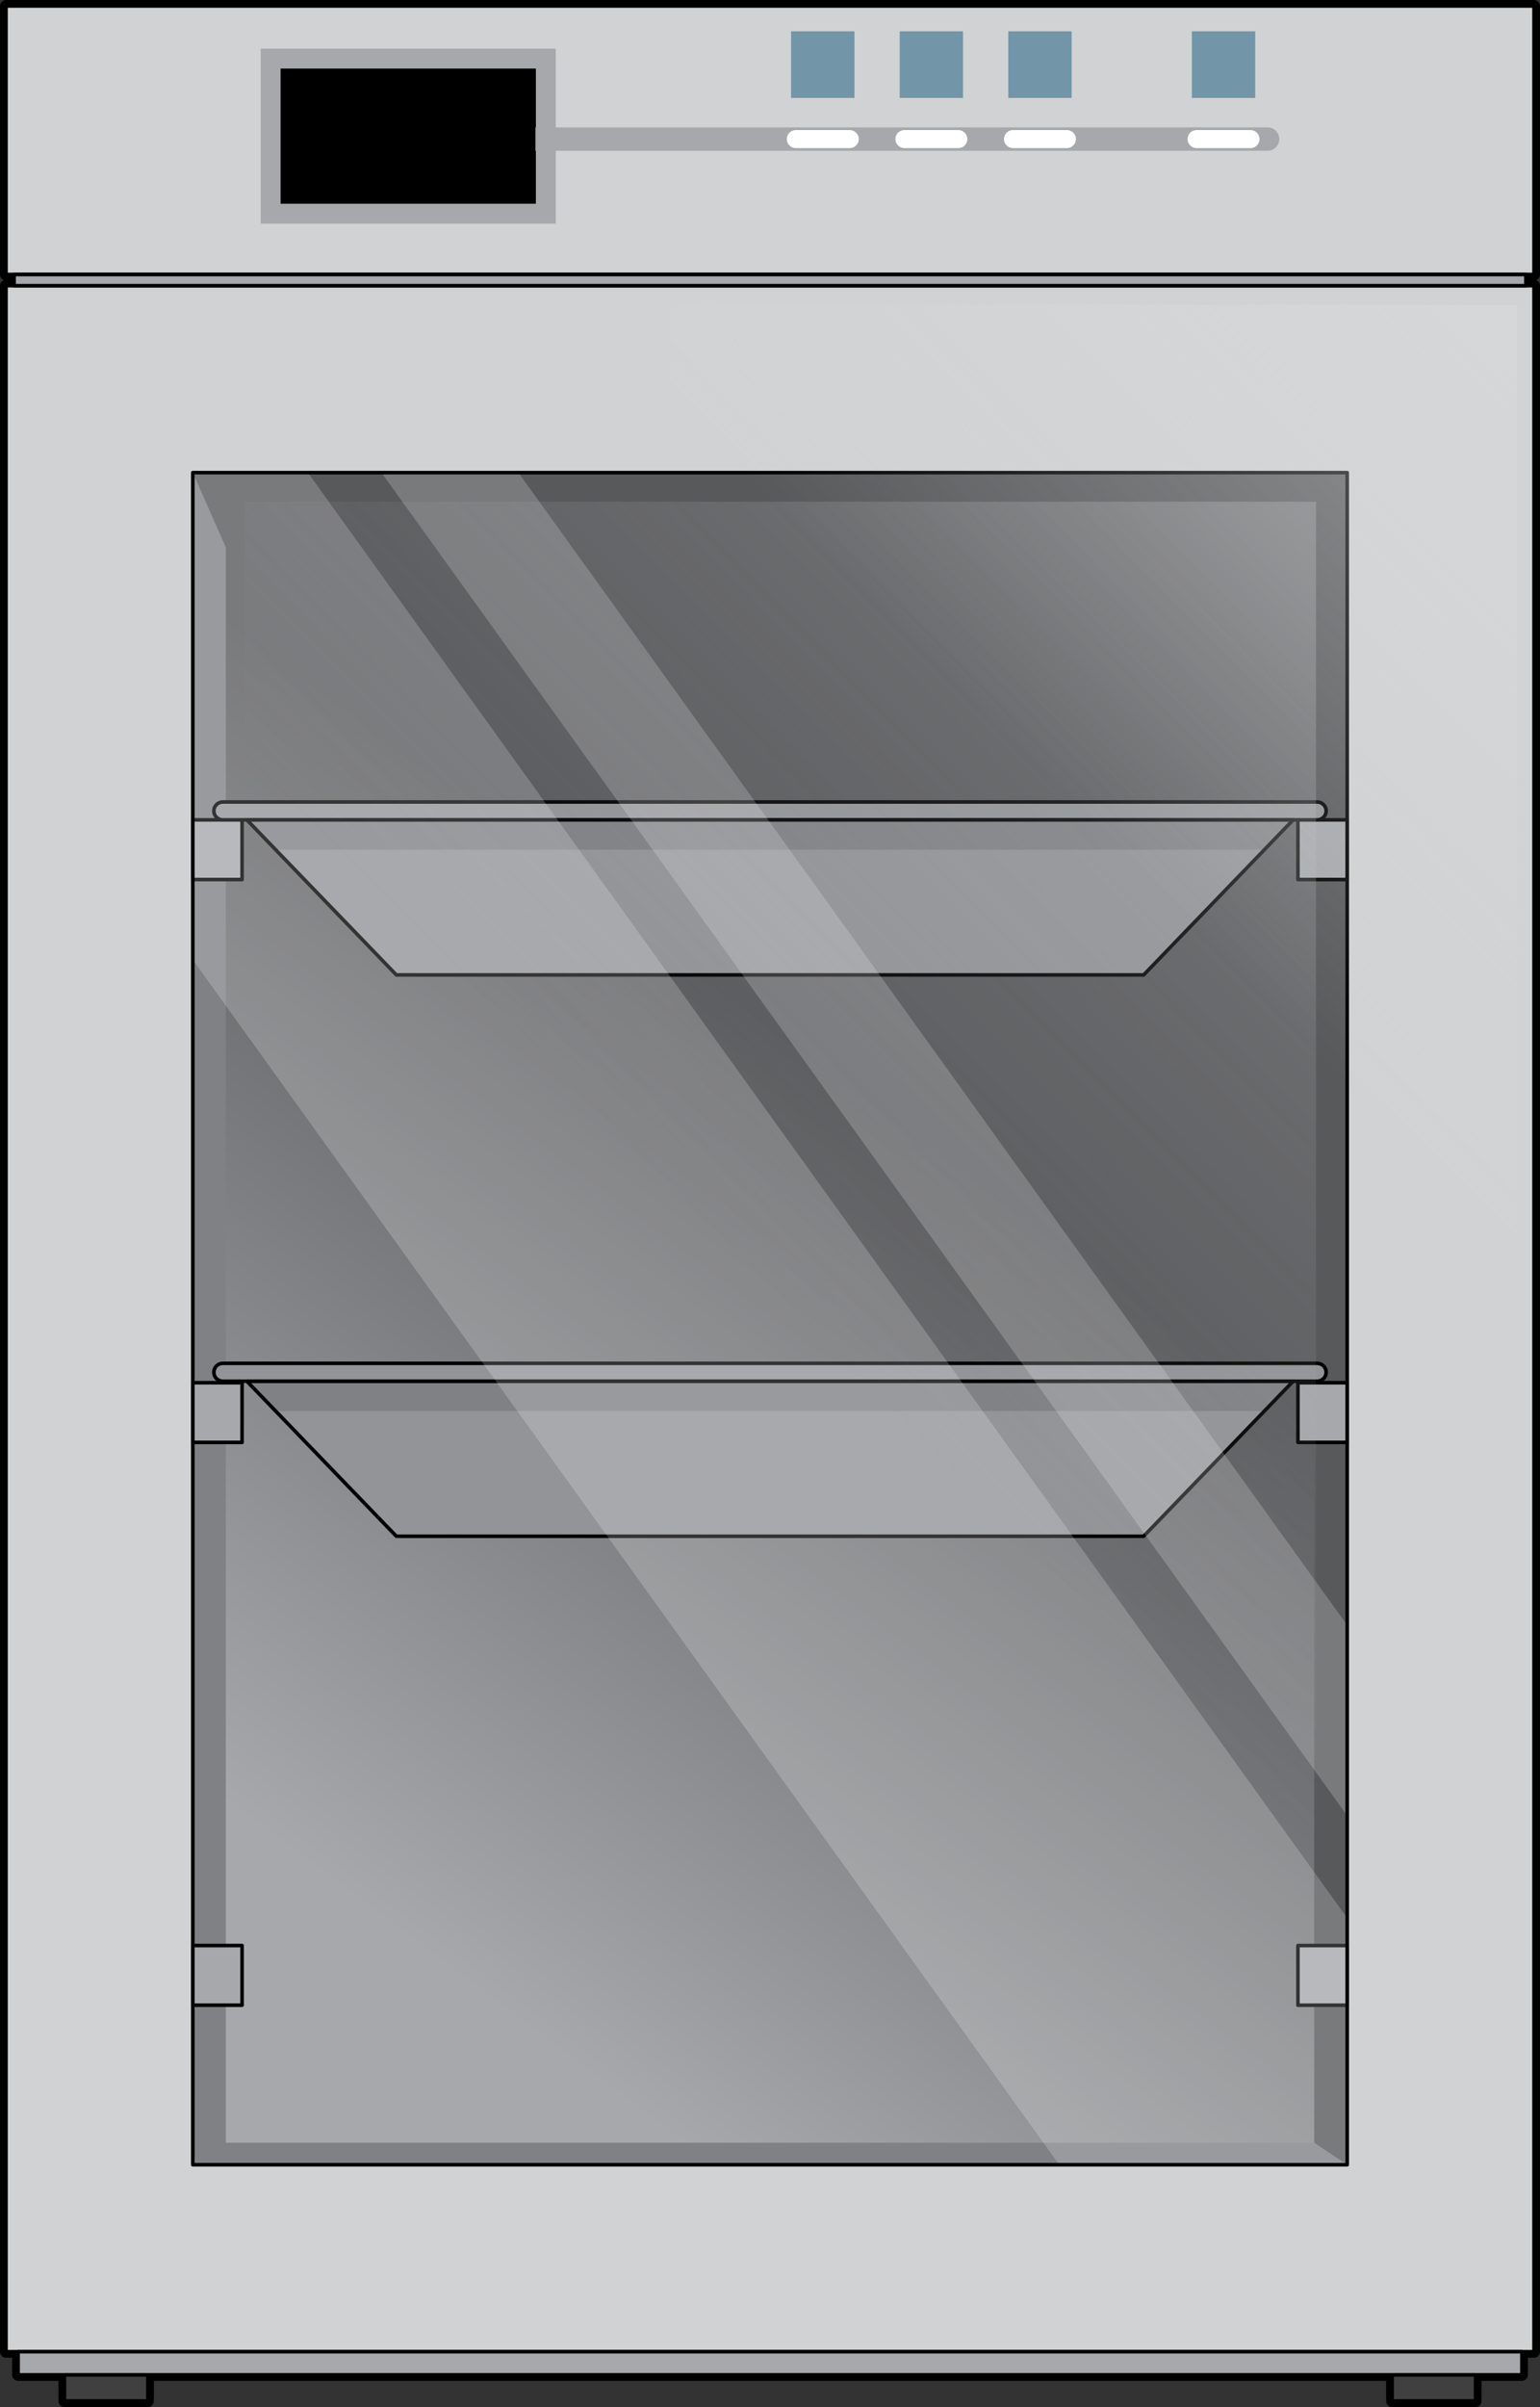 <?xml version="1.0" encoding="utf-8"?>
<!-- Generator: Adobe Illustrator 16.0.0, SVG Export Plug-In . SVG Version: 6.00 Build 0)  -->
<!DOCTYPE svg PUBLIC "-//W3C//DTD SVG 1.1//EN" "http://www.w3.org/Graphics/SVG/1.1/DTD/svg11.dtd">
<svg version="1.1" id="Layer_1" xmlns="http://www.w3.org/2000/svg" xmlns:xlink="http://www.w3.org/1999/xlink" x="0px" y="0px"
	 width="321.705px" height="502.5px" viewBox="0 0 321.705 502.5" enable-background="new 0 0 321.705 502.5" xml:space="preserve">
<rect x="0" y="0" width="321.705" height="502.5" fill="#333333" stroke="none"/>
<g>
	
		<polygon fill="none" stroke="#000000" stroke-width="2.5" stroke-linecap="round" stroke-linejoin="round" stroke-miterlimit="10" points="
		320.455,57.307 320.455,1.25 1.25,1.25 1.25,57.307 2.941,57.307 2.941,59.642 1.25,59.642 1.25,490.961 3.781,490.961 
		3.781,495.793 13.457,495.793 13.457,501.25 30.895,501.25 30.895,495.793 290.811,495.793 290.811,501.25 308.25,501.25 
		308.25,495.793 317.926,495.793 317.926,490.961 320.455,490.961 320.455,59.642 318.764,59.642 318.764,57.307 	"/>
	<g>
		
			<rect x="1.25" y="1.25" fill="#D0D2D3" stroke="#000000" stroke-width="0.75" stroke-linecap="round" stroke-linejoin="round" stroke-miterlimit="10" width="319.205" height="56.057"/>
		
			<rect x="1.25" y="59.642" fill="#D0D2D3" stroke="#000000" stroke-width="0.75" stroke-linecap="round" stroke-linejoin="round" stroke-miterlimit="10" width="319.205" height="431.319"/>
		<rect x="40.279" y="98.67" fill="#808184" width="241.148" height="353.262"/>
		<polygon fill="#58595B" points="40.279,98.67 281.428,98.67 281.428,451.932 274.535,447.335 47.172,114.268 		"/>
		<linearGradient id="SVGID_1_" gradientUnits="userSpaceOnUse" x1="73.957" y1="396.768" x2="231.424" y2="186.625">
			<stop  offset="0" style="stop-color:#A6A8AB"/>
			<stop  offset="0.757" style="stop-color:#58595B"/>
		</linearGradient>
		<rect x="47.172" y="114.268" fill="url(#SVGID_1_)" width="227.363" height="333.067"/>
		
			<rect x="3.781" y="490.961" fill="#A6A8AB" stroke="#000000" stroke-width="0.75" stroke-linecap="round" stroke-linejoin="round" stroke-miterlimit="10" width="314.145" height="4.832"/>
		
			<rect x="2.941" y="57.307" fill="#A6A8AB" stroke="#000000" stroke-width="0.75" stroke-linecap="round" stroke-linejoin="round" stroke-miterlimit="10" width="315.822" height="2.335"/>
		<g>
			<rect x="54.465" y="10.162" fill="#A6A8AB" width="61.631" height="36.521"/>
			<rect x="58.615" y="14.313" width="53.33" height="28.219"/>
			<path fill="#A6A8AB" d="M264.797,26.591H111.857v4.892h152.939c1.35,0,2.445-1.096,2.445-2.446
				C267.242,27.688,266.146,26.591,264.797,26.591z"/>
			<rect x="165.26" y="6.537" fill="#7296A8" width="13.234" height="13.91"/>
			<rect x="187.943" y="6.537" fill="#7296A8" width="13.234" height="13.91"/>
			<rect x="210.627" y="6.537" fill="#7296A8" width="13.236" height="13.91"/>
			<rect x="248.977" y="6.537" fill="#7296A8" width="13.236" height="13.91"/>
			<path fill="#FFFFFF" d="M179.395,29.036c0,1.04-0.844,1.883-1.885,1.883h-11.266c-1.039,0-1.883-0.843-1.883-1.883l0,0
				c0-1.039,0.844-1.883,1.883-1.883h11.266C178.551,27.153,179.395,27.997,179.395,29.036L179.395,29.036z"/>
			<path fill="#FFFFFF" d="M202.078,29.036c0,1.04-0.844,1.883-1.885,1.883h-11.266c-1.039,0-1.883-0.843-1.883-1.883l0,0
				c0-1.039,0.844-1.883,1.883-1.883h11.266C201.234,27.153,202.078,27.997,202.078,29.036L202.078,29.036z"/>
			<path fill="#FFFFFF" d="M224.762,29.036c0,1.04-0.844,1.883-1.885,1.883h-11.266c-1.039,0-1.883-0.843-1.883-1.883l0,0
				c0-1.039,0.844-1.883,1.883-1.883h11.266C223.918,27.153,224.762,27.997,224.762,29.036L224.762,29.036z"/>
			<path fill="#FFFFFF" d="M263.111,29.036c0,1.04-0.844,1.883-1.883,1.883h-11.266c-1.041,0-1.883-0.843-1.883-1.883l0,0
				c0-1.039,0.842-1.883,1.883-1.883h11.266C262.268,27.153,263.111,27.997,263.111,29.036L263.111,29.036z"/>
		</g>
		<g>
			
				<rect x="13.457" y="495.793" fill="#404041" stroke="#000000" stroke-width="0.75" stroke-linecap="round" stroke-linejoin="round" stroke-miterlimit="10" width="17.438" height="5.457"/>
			
				<rect x="290.811" y="495.793" fill="#404041" stroke="#000000" stroke-width="0.75" stroke-linecap="round" stroke-linejoin="round" stroke-miterlimit="10" width="17.439" height="5.457"/>
		</g>
		<g>
			
				<rect x="40.279" y="406.169" fill="#A6A8AB" stroke="#000000" stroke-width="0.75" stroke-linecap="round" stroke-linejoin="round" stroke-miterlimit="10" width="10.287" height="12.456"/>
			
				<rect x="40.279" y="288.667" fill="#A6A8AB" stroke="#000000" stroke-width="0.75" stroke-linecap="round" stroke-linejoin="round" stroke-miterlimit="10" width="10.287" height="12.456"/>
			
				<rect x="40.279" y="171.165" fill="#A6A8AB" stroke="#000000" stroke-width="0.75" stroke-linecap="round" stroke-linejoin="round" stroke-miterlimit="10" width="10.287" height="12.456"/>
			
				<rect x="271.139" y="406.169" fill="#A6A8AB" stroke="#000000" stroke-width="0.75" stroke-linecap="round" stroke-linejoin="round" stroke-miterlimit="10" width="10.289" height="12.456"/>
			
				<rect x="271.139" y="288.667" fill="#A6A8AB" stroke="#000000" stroke-width="0.75" stroke-linecap="round" stroke-linejoin="round" stroke-miterlimit="10" width="10.289" height="12.456"/>
			
				<rect x="271.139" y="171.165" fill="#A6A8AB" stroke="#000000" stroke-width="0.75" stroke-linecap="round" stroke-linejoin="round" stroke-miterlimit="10" width="10.289" height="12.456"/>
		</g>
		<g>
			<polygon fill="#929497" points="238.91,203.531 82.795,203.531 51.572,171.165 270.135,171.165 			"/>
			<polygon fill="#808184" points="264.125,177.395 270.135,171.165 51.572,171.165 57.582,177.395 			"/>
			
				<path fill="#929497" stroke="#000000" stroke-width="0.75" stroke-linecap="round" stroke-linejoin="round" stroke-miterlimit="10" d="
				M275.164,167.428H46.543c-1.033,0-1.869,0.837-1.869,1.869c0,1.031,0.836,1.868,1.869,1.868h228.621
				c1.033,0,1.869-0.837,1.869-1.868C277.033,168.265,276.197,167.428,275.164,167.428z"/>
			
				<polygon fill="none" stroke="#000000" stroke-width="0.75" stroke-linecap="round" stroke-linejoin="round" stroke-miterlimit="10" points="
				238.91,203.531 82.795,203.531 51.572,171.165 270.135,171.165 			"/>
		</g>
		<g>
			<polygon fill="#929497" points="238.91,320.721 82.795,320.721 51.572,288.354 270.135,288.354 			"/>
			<polygon fill="#808184" points="264.125,294.583 270.135,288.354 51.572,288.354 57.582,294.583 			"/>
			
				<path fill="#929497" stroke="#000000" stroke-width="0.75" stroke-linecap="round" stroke-linejoin="round" stroke-miterlimit="10" d="
				M275.164,284.617H46.543c-1.033,0-1.869,0.837-1.869,1.869c0,1.031,0.836,1.868,1.869,1.868h228.621
				c1.033,0,1.869-0.837,1.869-1.868C277.033,285.454,276.197,284.617,275.164,284.617z"/>
			
				<polygon fill="none" stroke="#000000" stroke-width="0.75" stroke-linecap="round" stroke-linejoin="round" stroke-miterlimit="10" points="
				238.91,320.721 82.795,320.721 51.572,288.354 270.135,288.354 			"/>
		</g>
		<path opacity="0.2" fill="#FFFFFF" d="M108.301,98.67H79.688l201.74,280.391v-39.769L108.301,98.67z M40.279,98.67v101.702
			l180.996,251.56h60.152v-51.511L64.318,98.67H40.279z"/>
		
			<rect x="40.279" y="98.67" fill="none" stroke="#000000" stroke-width="0.75" stroke-linecap="round" stroke-linejoin="round" stroke-miterlimit="10" width="241.148" height="353.262"/>
		<linearGradient id="SVGID_2_" gradientUnits="userSpaceOnUse" x1="104.889" y1="330.863" x2="296.241" y2="141.12">
			<stop  offset="0.307" style="stop-color:#A6A8AB;stop-opacity:0"/>
			<stop  offset="1" style="stop-color:#C5C7C9;stop-opacity:0.3"/>
		</linearGradient>
		<rect x="51.098" y="104.738" fill="url(#SVGID_2_)" width="223.813" height="336.997"/>
		<linearGradient id="SVGID_3_" gradientUnits="userSpaceOnUse" x1="187.291" y1="214.469" x2="322.803" y2="80.096">
			<stop  offset="0.307" style="stop-color:#DBDCDD;stop-opacity:0"/>
			<stop  offset="1" style="stop-color:#DBDCDD;stop-opacity:0.5"/>
		</linearGradient>
		<rect x="139.975" y="63.631" fill="url(#SVGID_3_)" width="176.943" height="220.055"/>
	</g>
</g>
</svg>
